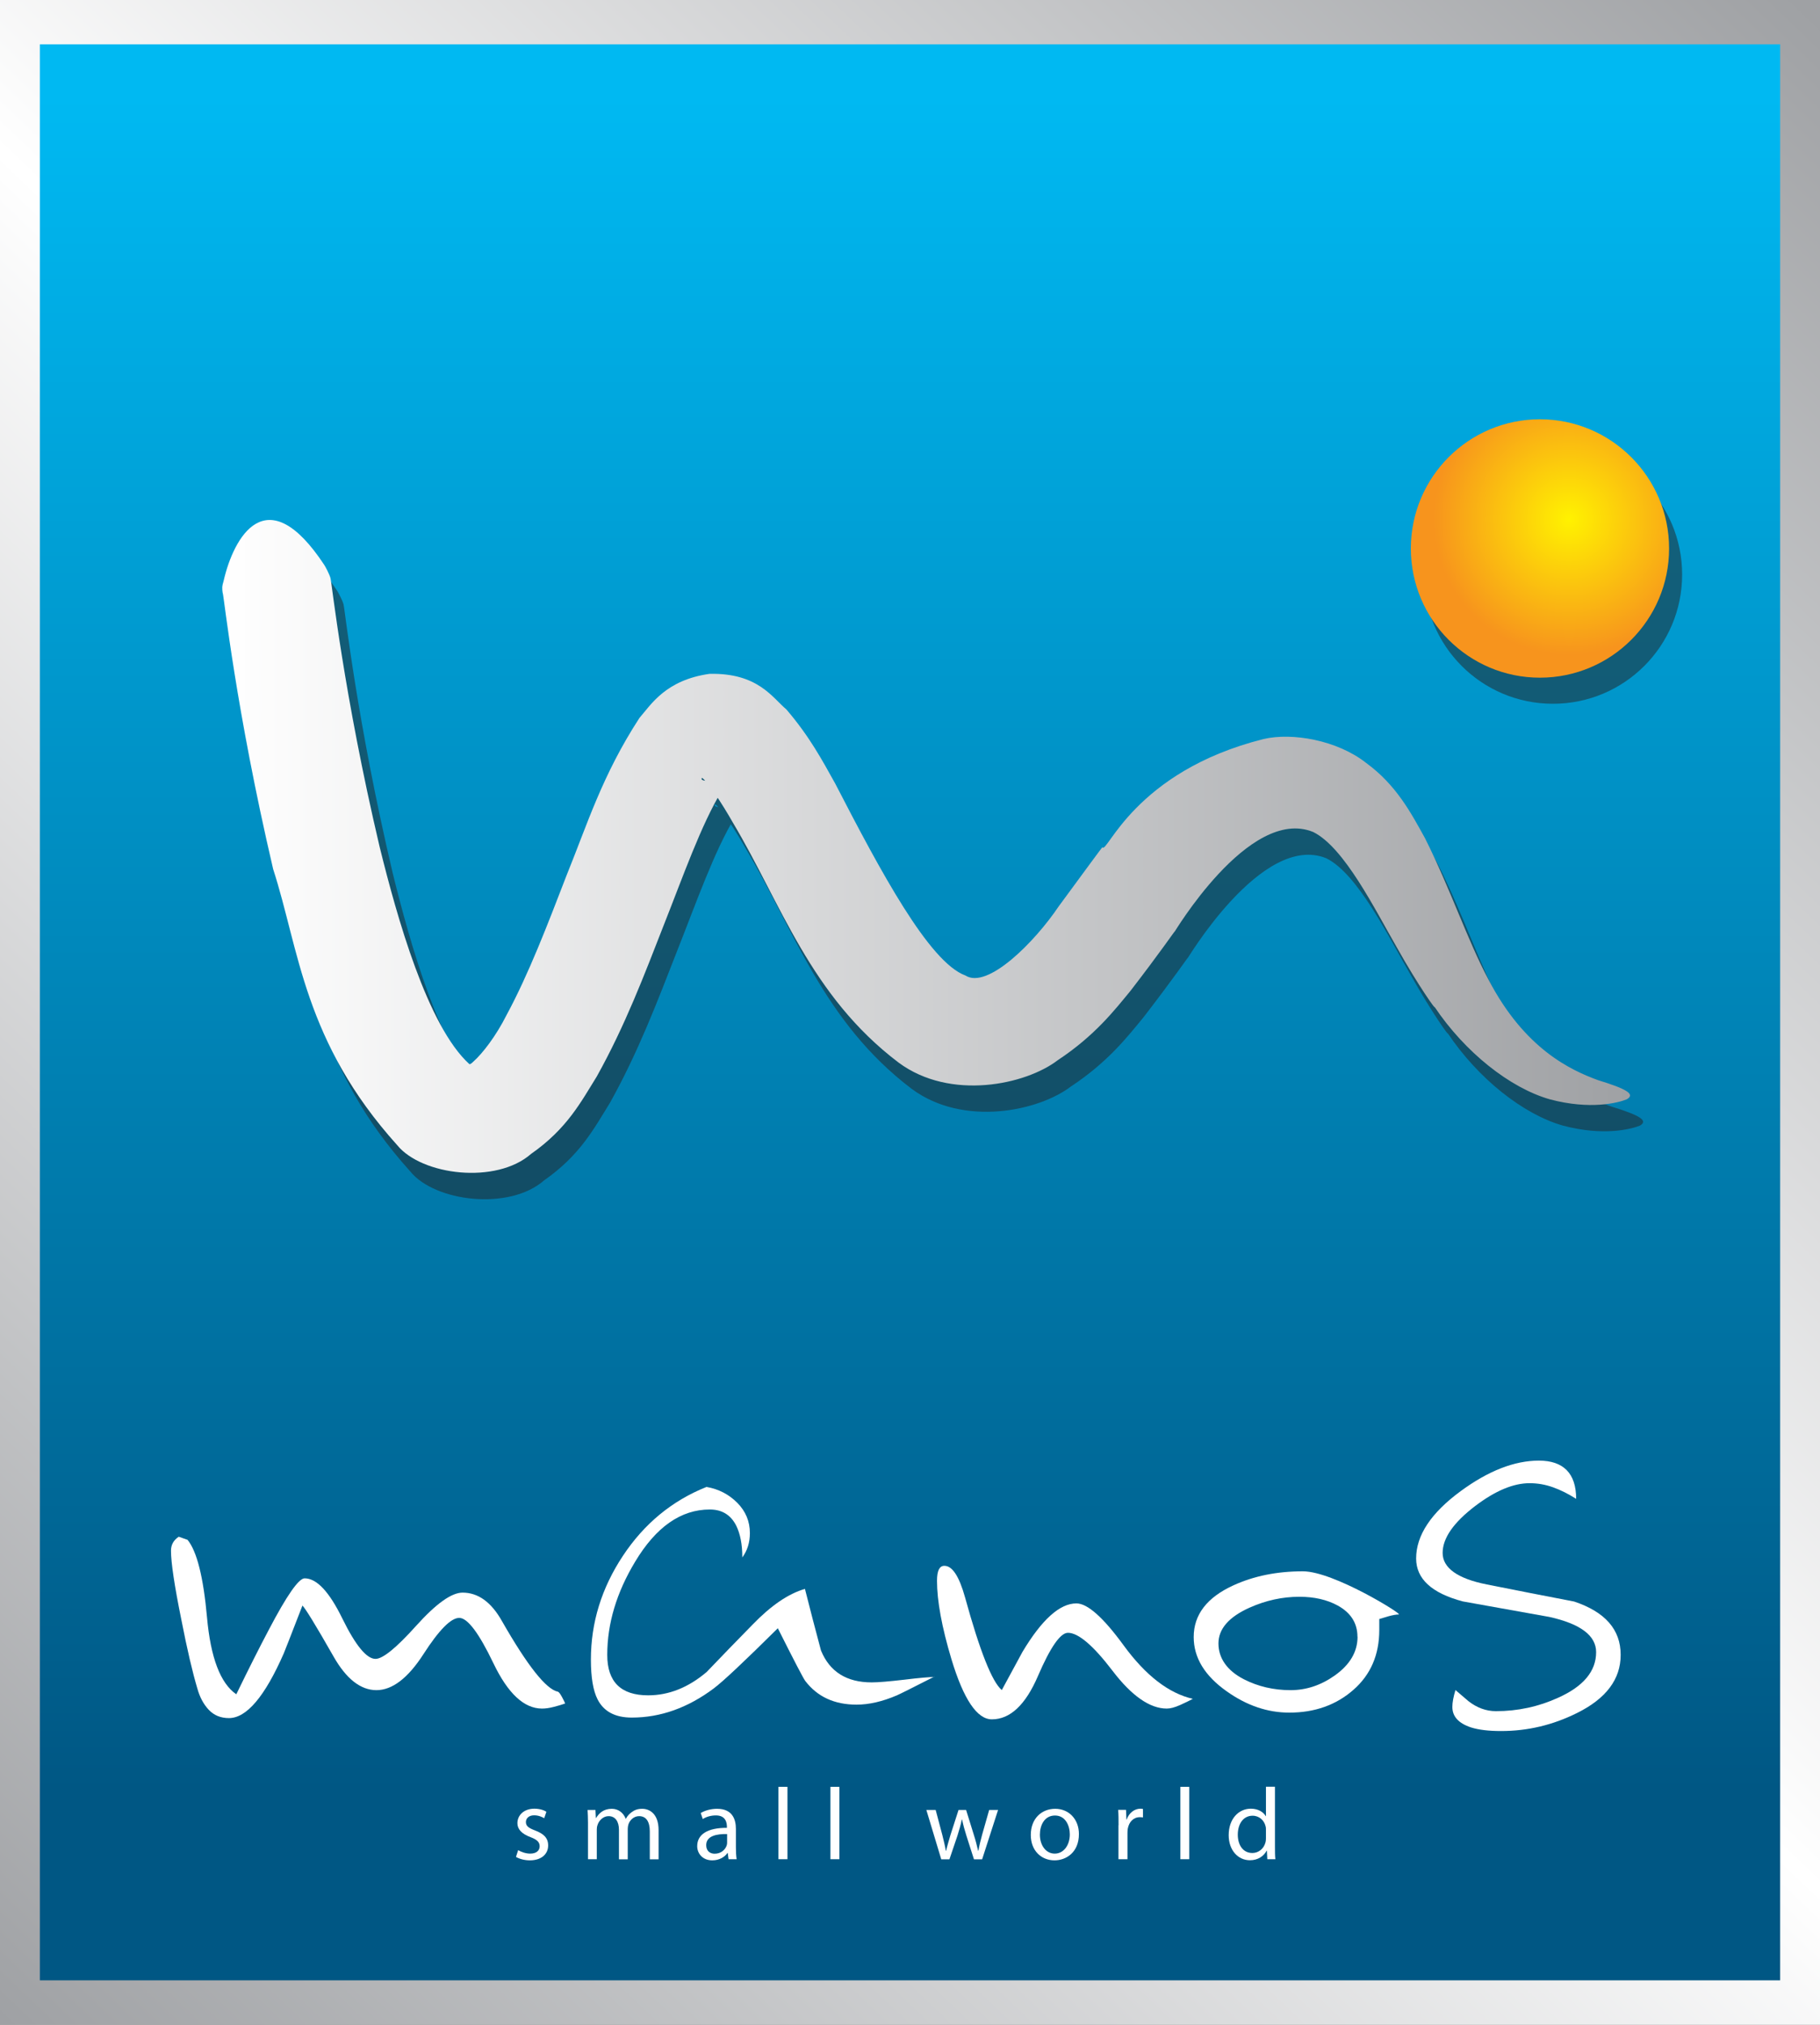 <?xml version="1.0" encoding="UTF-8"?><svg xmlns="http://www.w3.org/2000/svg" xmlns:xlink="http://www.w3.org/1999/xlink" viewBox="0 0 175.84 195.58"><rect x="0" y="0" width="175.84" height="195.58" fill="#808080" stroke="none"/><defs><style>.cls-1{fill:url(#linear-gradient);}.cls-2{fill:#fff;}.cls-3{fill:#231f20;}.cls-4{fill:url(#linear-gradient-3);}.cls-5{fill:url(#linear-gradient-2);}.cls-6{fill:url(#radial-gradient);}.cls-7{isolation:isolate;}.cls-8{mix-blend-mode:multiply;opacity:.5;}</style><linearGradient id="linear-gradient" x1="-2.66" y1="192.57" x2="177.74" y2="3.82" gradientUnits="userSpaceOnUse"><stop offset="0" stop-color="#9fa1a4"/><stop offset=".5" stop-color="#fff"/><stop offset="1" stop-color="#9fa1a4"/></linearGradient><linearGradient id="linear-gradient-2" x1="87.92" y1="9.38" x2="87.92" y2="173.01" gradientUnits="userSpaceOnUse"><stop offset="0" stop-color="#00b9f2"/><stop offset="1" stop-color="#005784"/></linearGradient><radialGradient id="radial-gradient" cx="151.6" cy="50.16" fx="151.6" fy="50.16" r="13.1" gradientUnits="userSpaceOnUse"><stop offset="0" stop-color="#fff200"/><stop offset="1" stop-color="#f7941d"/></radialGradient><linearGradient id="linear-gradient-3" x1="21.47" y1="81.75" x2="157.49" y2="81.75" gradientUnits="userSpaceOnUse"><stop offset="0" stop-color="#fff"/><stop offset="1" stop-color="#9fa1a4"/></linearGradient></defs><g class="cls-7"><g id="Layer_2"><g id="Layer_1-2"><g><rect class="cls-1" width="175.84" height="195.58"/><rect class="cls-5" x="3.85" y="4.28" width="168.14" height="187.01"/><g class="cls-8"><path class="cls-3" d="m162.52,55.5c0,6.89-5.58,12.48-12.48,12.48s-12.47-5.59-12.47-12.48,5.58-12.48,12.47-12.48,12.48,5.58,12.48,12.48Z"/><path class="cls-3" d="m22.77,59.79c-.05-.43-.08-.59.1-1.18.96-4.18,4.13-9.99,9.72-1.52.1.16.5.9.6,1.29.14.51,1.25,11.09,4.75,25.95,1.67,6.76,4.61,17.29,8.67,20.98.1-.03.27.22.22.1-.19.62-.11.61-.15.49-.18-.87-.18-.31.32-.84.88-.78,2.18-2.46,3.2-4.49,2.15-3.98,3.96-8.73,5.81-13.52,1.98-4.87,3.43-9.65,7.03-15.18,1.12-1.29,2.53-3.66,6.77-4.25,4.69-.11,6.09,2.33,7.42,3.43,2.26,2.65,3.48,4.94,4.72,7.16,4.37,8.46,9.08,17.28,12.59,18.55,2.12,1.36,6.67-3.22,9-6.67,2.55-3.47,4.22-5.75,4.23-5.72.42.73,3.08-7.32,15.56-10.45,2.79-.65,7.14.12,9.9,2.29,2.94,2.14,4.36,4.85,5.71,7.3,2.49,4.97,4.06,9.77,6.14,13.67,3.48,6.67,7.9,8.72,10.58,9.7,2.74.84,3.63,1.36,2.78,1.85-.85.34-3.52,1.04-7.43,0-3.87-1.1-8.22-4.56-11.16-8.96.27.51-1.49-1.9-3.65-5.76-2.08-3.6-5.04-9.61-8.05-11.1-6.25-2.57-13.65,10.11-13.38,9.6-.04,0-1.33,1.92-4.27,5.73-1.53,1.86-3.44,4.34-7.02,6.7-3.11,2.39-10.39,3.94-15.38.25-8.57-6.48-11.37-15.39-16.04-23.21-.99-1.75-2.45-3.97-2.96-4.29-.45.49,2.41.34,2.67.08.38-.3-.34.34-.75,1.14-2.01,3.29-3.78,8.36-5.62,13-1.87,4.78-3.71,9.67-6.47,14.62-1.53,2.46-2.87,5.05-6.35,7.48-3.37,2.96-10.55,2.08-12.93-.84-9.04-10.03-9.46-18.87-11.99-26.67-3.62-15.5-4.72-26.1-4.87-26.68Z"/></g><g><path class="cls-6" d="m161.26,52.98c0,6.89-5.59,12.48-12.48,12.48s-12.47-5.59-12.47-12.48,5.59-12.48,12.47-12.48,12.48,5.59,12.48,12.48Z"/><path class="cls-4" d="m21.51,57.27c-.05-.43-.08-.59.1-1.18.96-4.18,4.13-9.99,9.72-1.52.1.15.5.89.6,1.28.14.51,1.25,11.09,4.75,25.96,1.67,6.76,4.61,17.29,8.67,20.98.1-.03.27.22.22.1-.18.62-.11.61-.15.49-.18-.87-.18-.31.32-.84.88-.78,2.18-2.46,3.2-4.49,2.15-3.98,3.96-8.73,5.81-13.52,1.98-4.87,3.43-9.65,7.03-15.18,1.12-1.29,2.53-3.66,6.77-4.26,4.69-.11,6.09,2.33,7.42,3.43,2.27,2.65,3.48,4.94,4.72,7.16,4.37,8.46,9.08,17.28,12.59,18.55,2.12,1.36,6.68-3.22,9-6.67,2.55-3.47,4.22-5.75,4.23-5.72.42.73,3.08-7.32,15.56-10.45,2.79-.66,7.14.12,9.9,2.29,2.94,2.14,4.36,4.85,5.71,7.29,2.49,4.97,4.06,9.77,6.14,13.67,3.48,6.67,7.9,8.72,10.58,9.7,2.74.84,3.63,1.35,2.77,1.85-.84.34-3.52,1.04-7.43,0-3.86-1.1-8.22-4.56-11.16-8.96.27.51-1.49-1.9-3.65-5.76-2.08-3.6-5.04-9.61-8.05-11.1-6.25-2.57-13.65,10.11-13.38,9.6-.04,0-1.33,1.92-4.27,5.73-1.53,1.86-3.45,4.34-7.02,6.7-3.11,2.39-10.39,3.94-15.38.25-8.57-6.48-11.36-15.39-16.04-23.22-.99-1.75-2.45-3.97-2.96-4.29-.45.49,2.41.34,2.67.08.38-.3-.35.34-.75,1.14-2.01,3.29-3.78,8.36-5.62,13-1.87,4.78-3.71,9.67-6.47,14.62-1.53,2.46-2.87,5.05-6.35,7.48-3.37,2.96-10.55,2.08-12.93-.84-9.04-10.03-9.46-18.87-11.99-26.67-3.62-15.5-4.72-26.1-4.87-26.68Z"/></g><g><path class="cls-2" d="m54.57,164.56c-.3.11-.66.21-1.08.32-.42.11-.79.16-1.12.16-1.74,0-3.3-1.46-4.7-4.38-1.4-2.92-2.5-4.38-3.3-4.38s-1.95,1.16-3.45,3.49c-1.5,2.33-3.02,3.49-4.55,3.49s-2.92-1.09-4.15-3.26c-1.73-3.04-2.74-4.67-3-4.91-1.14,2.94-1.74,4.48-1.8,4.61-1.83,4.18-3.6,6.26-5.3,6.26-.8,0-1.45-.27-1.95-.8-.5-.53-.87-1.22-1.1-2.05-.47-1.57-.99-3.79-1.55-6.66-.67-3.3-1-5.52-1-6.66,0-.57.25-1.02.75-1.35l.85.3c.9,1.1,1.53,3.6,1.88,7.49.35,3.89,1.29,6.37,2.83,7.43,1.2-2.47,2.25-4.55,3.15-6.25,1.73-3.3,2.88-4.95,3.45-4.95,1.17,0,2.38,1.29,3.65,3.89,1.27,2.59,2.34,3.89,3.2,3.89.7,0,2.01-1.06,3.93-3.2,1.92-2.13,3.41-3.2,4.48-3.2,1.5,0,2.77.91,3.8,2.74,2.47,4.32,4.27,6.6,5.41,6.83.1.03.23.21.4.52.17.32.27.52.3.62Z"/><path class="cls-2" d="m90.26,161.96c-2.1,1.07-3.3,1.67-3.6,1.8-1.4.6-2.7.9-3.9.9-2.14,0-3.79-.76-4.96-2.29-.2-.27-1.08-1.96-2.65-5.09-3.24,3.21-5.3,5.15-6.2,5.82-2.5,1.87-5.14,2.81-7.91,2.81-1.6,0-2.7-.58-3.3-1.75-.43-.83-.65-2.12-.65-3.85,0-3.57,1.03-6.91,3.09-10.02,2.06-3.11,4.75-5.33,8.08-6.66,1.16.2,2.15.71,2.97,1.53.81.82,1.22,1.79,1.22,2.93,0,.9-.24,1.68-.73,2.35,0-1.26-.2-2.29-.6-3.09-.53-1.03-1.38-1.54-2.54-1.54-2.79,0-5.2,1.68-7.22,5.05-1.79,2.97-2.69,5.96-2.69,9,0,2.6,1.32,3.9,3.95,3.9,2,0,3.88-.75,5.65-2.25,1.46-1.53,2.95-3.06,4.45-4.59,1.77-1.83,3.45-2.98,5.05-3.44.5,1.99,1.02,3.97,1.55,5.95.84,2.05,2.47,3.08,4.9,3.08.63,0,1.68-.09,3.15-.26,1.47-.18,2.43-.26,2.9-.26Z"/><path class="cls-2" d="m115.23,164.11c-.3.16-.71.36-1.22.59-.52.23-.94.34-1.28.34-1.63,0-3.39-1.22-5.25-3.66s-3.3-3.66-4.3-3.66c-.73,0-1.7,1.39-2.9,4.18-1.2,2.79-2.69,4.18-4.45,4.18-1.43,0-2.73-1.93-3.9-5.79-.94-3.13-1.4-5.66-1.4-7.59,0-.5.06-.86.18-1.1.12-.23.29-.35.53-.35.77,0,1.43,1.01,2,3.05,1.43,5.2,2.62,8.18,3.55,8.95.67-1.23,1.33-2.46,2-3.69,1.87-3.12,3.6-4.68,5.21-4.68,1.06,0,2.58,1.34,4.55,4.04,2.13,2.92,4.37,4.65,6.7,5.18Z"/><path class="cls-2" d="m135.16,155.95c-.26,0-.6.06-1,.17-.4.12-.7.21-.9.27v1.05c0,2.4-.83,4.33-2.5,5.79-1.66,1.46-3.73,2.2-6.19,2.2-2.1,0-4.11-.68-6.04-2.05-2.13-1.5-3.2-3.25-3.2-5.25,0-2.16,1.28-3.83,3.85-5,1.97-.9,4.2-1.35,6.7-1.35,2.97,0,9.63,4.15,9.26,4.15Zm-4.01,2.15c0-1.3-.63-2.31-1.9-3.01-1.04-.57-2.28-.85-3.71-.85-1.64,0-3.24.35-4.81,1.05-2.01.9-3.01,2.06-3.01,3.46s.82,2.62,2.46,3.46c1.37.7,2.88,1.05,4.51,1.05,1.51,0,2.93-.47,4.26-1.41,1.47-1.04,2.21-2.29,2.21-3.76Z"/><path class="cls-2" d="m156.58,159.87c0,2.33-1.4,4.2-4.2,5.59-2.34,1.17-4.79,1.75-7.36,1.75-1.2,0-2.17-.12-2.9-.35-1.2-.4-1.8-1.05-1.8-1.98,0-.43.1-.97.3-1.63.4.35.82.71,1.25,1.07.83.65,1.72.97,2.66.97,2.11,0,4.11-.43,6.02-1.3,2.44-1.1,3.66-2.56,3.66-4.4,0-1.6-1.51-2.73-4.51-3.4-2.81-.5-5.6-1-8.37-1.5-3.01-.8-4.51-2.18-4.51-4.15,0-2.23,1.44-4.4,4.3-6.5,2.67-1.96,5.19-2.95,7.56-2.95s3.6,1.23,3.6,3.69c-.77-.49-1.52-.86-2.25-1.12s-1.48-.39-2.25-.39c-1.57,0-3.31.73-5.25,2.2-2.1,1.6-3.15,3.11-3.15,4.54s1.42,2.48,4.27,3.04c2.85.57,5.66,1.12,8.43,1.65,3,1,4.5,2.71,4.5,5.14Z"/></g><g><path class="cls-2" d="m50.07,178.72c.27.16.72.33,1.15.33.62,0,.92-.31.92-.71s-.25-.64-.88-.88c-.87-.32-1.27-.78-1.27-1.35,0-.77.63-1.4,1.64-1.4.48,0,.91.13,1.16.3l-.21.62c-.19-.11-.53-.28-.98-.28-.51,0-.79.3-.79.65,0,.4.28.58.9.82.82.31,1.25.72,1.25,1.44,0,.84-.66,1.44-1.77,1.44-.52,0-1.01-.14-1.34-.33l.21-.65Z"/><path class="cls-2" d="m56.81,176.12c0-.5-.02-.9-.04-1.29h.76l.04.77h.03c.27-.45.71-.88,1.51-.88.64,0,1.13.4,1.34.96h.02c.15-.28.34-.47.54-.62.29-.22.59-.34,1.04-.34.64,0,1.58.41,1.58,2.07v2.81h-.85v-2.7c0-.92-.34-1.47-1.03-1.47-.5,0-.88.36-1.03.78-.04.13-.07.29-.07.44v2.95h-.85v-2.86c0-.77-.34-1.31-1-1.31-.53,0-.94.43-1.07.86-.05.13-.07.28-.07.42v2.88h-.85v-3.48Z"/><path class="cls-2" d="m71.1,178.45c0,.41.02.82.07,1.14h-.78l-.08-.6h-.03c-.25.38-.78.71-1.46.71-.96,0-1.46-.68-1.46-1.37,0-1.15,1.02-1.78,2.87-1.77v-.1c0-.39-.11-1.11-1.08-1.1-.45,0-.92.13-1.25.35l-.2-.58c.39-.24.98-.41,1.58-.41,1.47,0,1.82,1,1.82,1.95v1.78Zm-.85-1.29c-.94-.02-2.02.15-2.02,1.07,0,.57.38.83.81.83.63,0,1.03-.39,1.17-.8.03-.09.04-.19.04-.28v-.83Z"/><path class="cls-2" d="m75.21,172.6h.87v6.99h-.87v-6.99Z"/><path class="cls-2" d="m80.23,172.6h.87v6.99h-.87v-6.99Z"/><path class="cls-2" d="m90.4,174.83l.64,2.41c.13.53.26,1.03.34,1.53h.03c.11-.48.27-1,.42-1.52l.78-2.42h.73l.74,2.38c.18.56.31,1.07.42,1.56h.03c.08-.48.21-.99.36-1.55l.68-2.39h.86l-1.54,4.77h-.79l-.73-2.28c-.17-.54-.3-1.01-.42-1.57h-.02c-.12.57-.27,1.07-.43,1.58l-.77,2.27h-.79l-1.44-4.77h.89Z"/><path class="cls-2" d="m101.88,179.7c-1.28,0-2.29-.94-2.29-2.45,0-1.59,1.05-2.53,2.36-2.53s2.29,1,2.29,2.44c0,1.77-1.23,2.54-2.36,2.54h-.01Zm.03-.65c.83,0,1.45-.78,1.45-1.86,0-.81-.4-1.82-1.43-1.82s-1.46.95-1.46,1.85c0,1.04.59,1.83,1.43,1.83h.01Z"/><path class="cls-2" d="m108.07,176.31c0-.56,0-1.04-.04-1.49h.76l.04.93h.03c.22-.64.75-1.04,1.33-1.04.09,0,.16.01.24.03v.81c-.1-.01-.19-.02-.31-.02-.61,0-1.04.46-1.16,1.11-.02.13-.03.26-.03.41v2.54h-.87v-3.28Z"/><path class="cls-2" d="m114.04,172.6h.86v6.99h-.86v-6.99Z"/><path class="cls-2" d="m123.18,172.6v5.76c0,.42,0,.91.04,1.23h-.78l-.04-.83h-.02c-.27.53-.84.93-1.62.93-1.15,0-2.05-.97-2.05-2.42,0-1.6.98-2.56,2.14-2.56.74,0,1.23.35,1.44.72h.02v-2.84h.87Zm-.87,4.17c0-.12,0-.26-.04-.38-.13-.54-.6-1-1.25-1-.9,0-1.43.79-1.43,1.83,0,.97.48,1.77,1.41,1.77.58,0,1.11-.4,1.27-1.04.03-.12.04-.23.04-.37v-.83Z"/></g></g></g></g></g></svg>